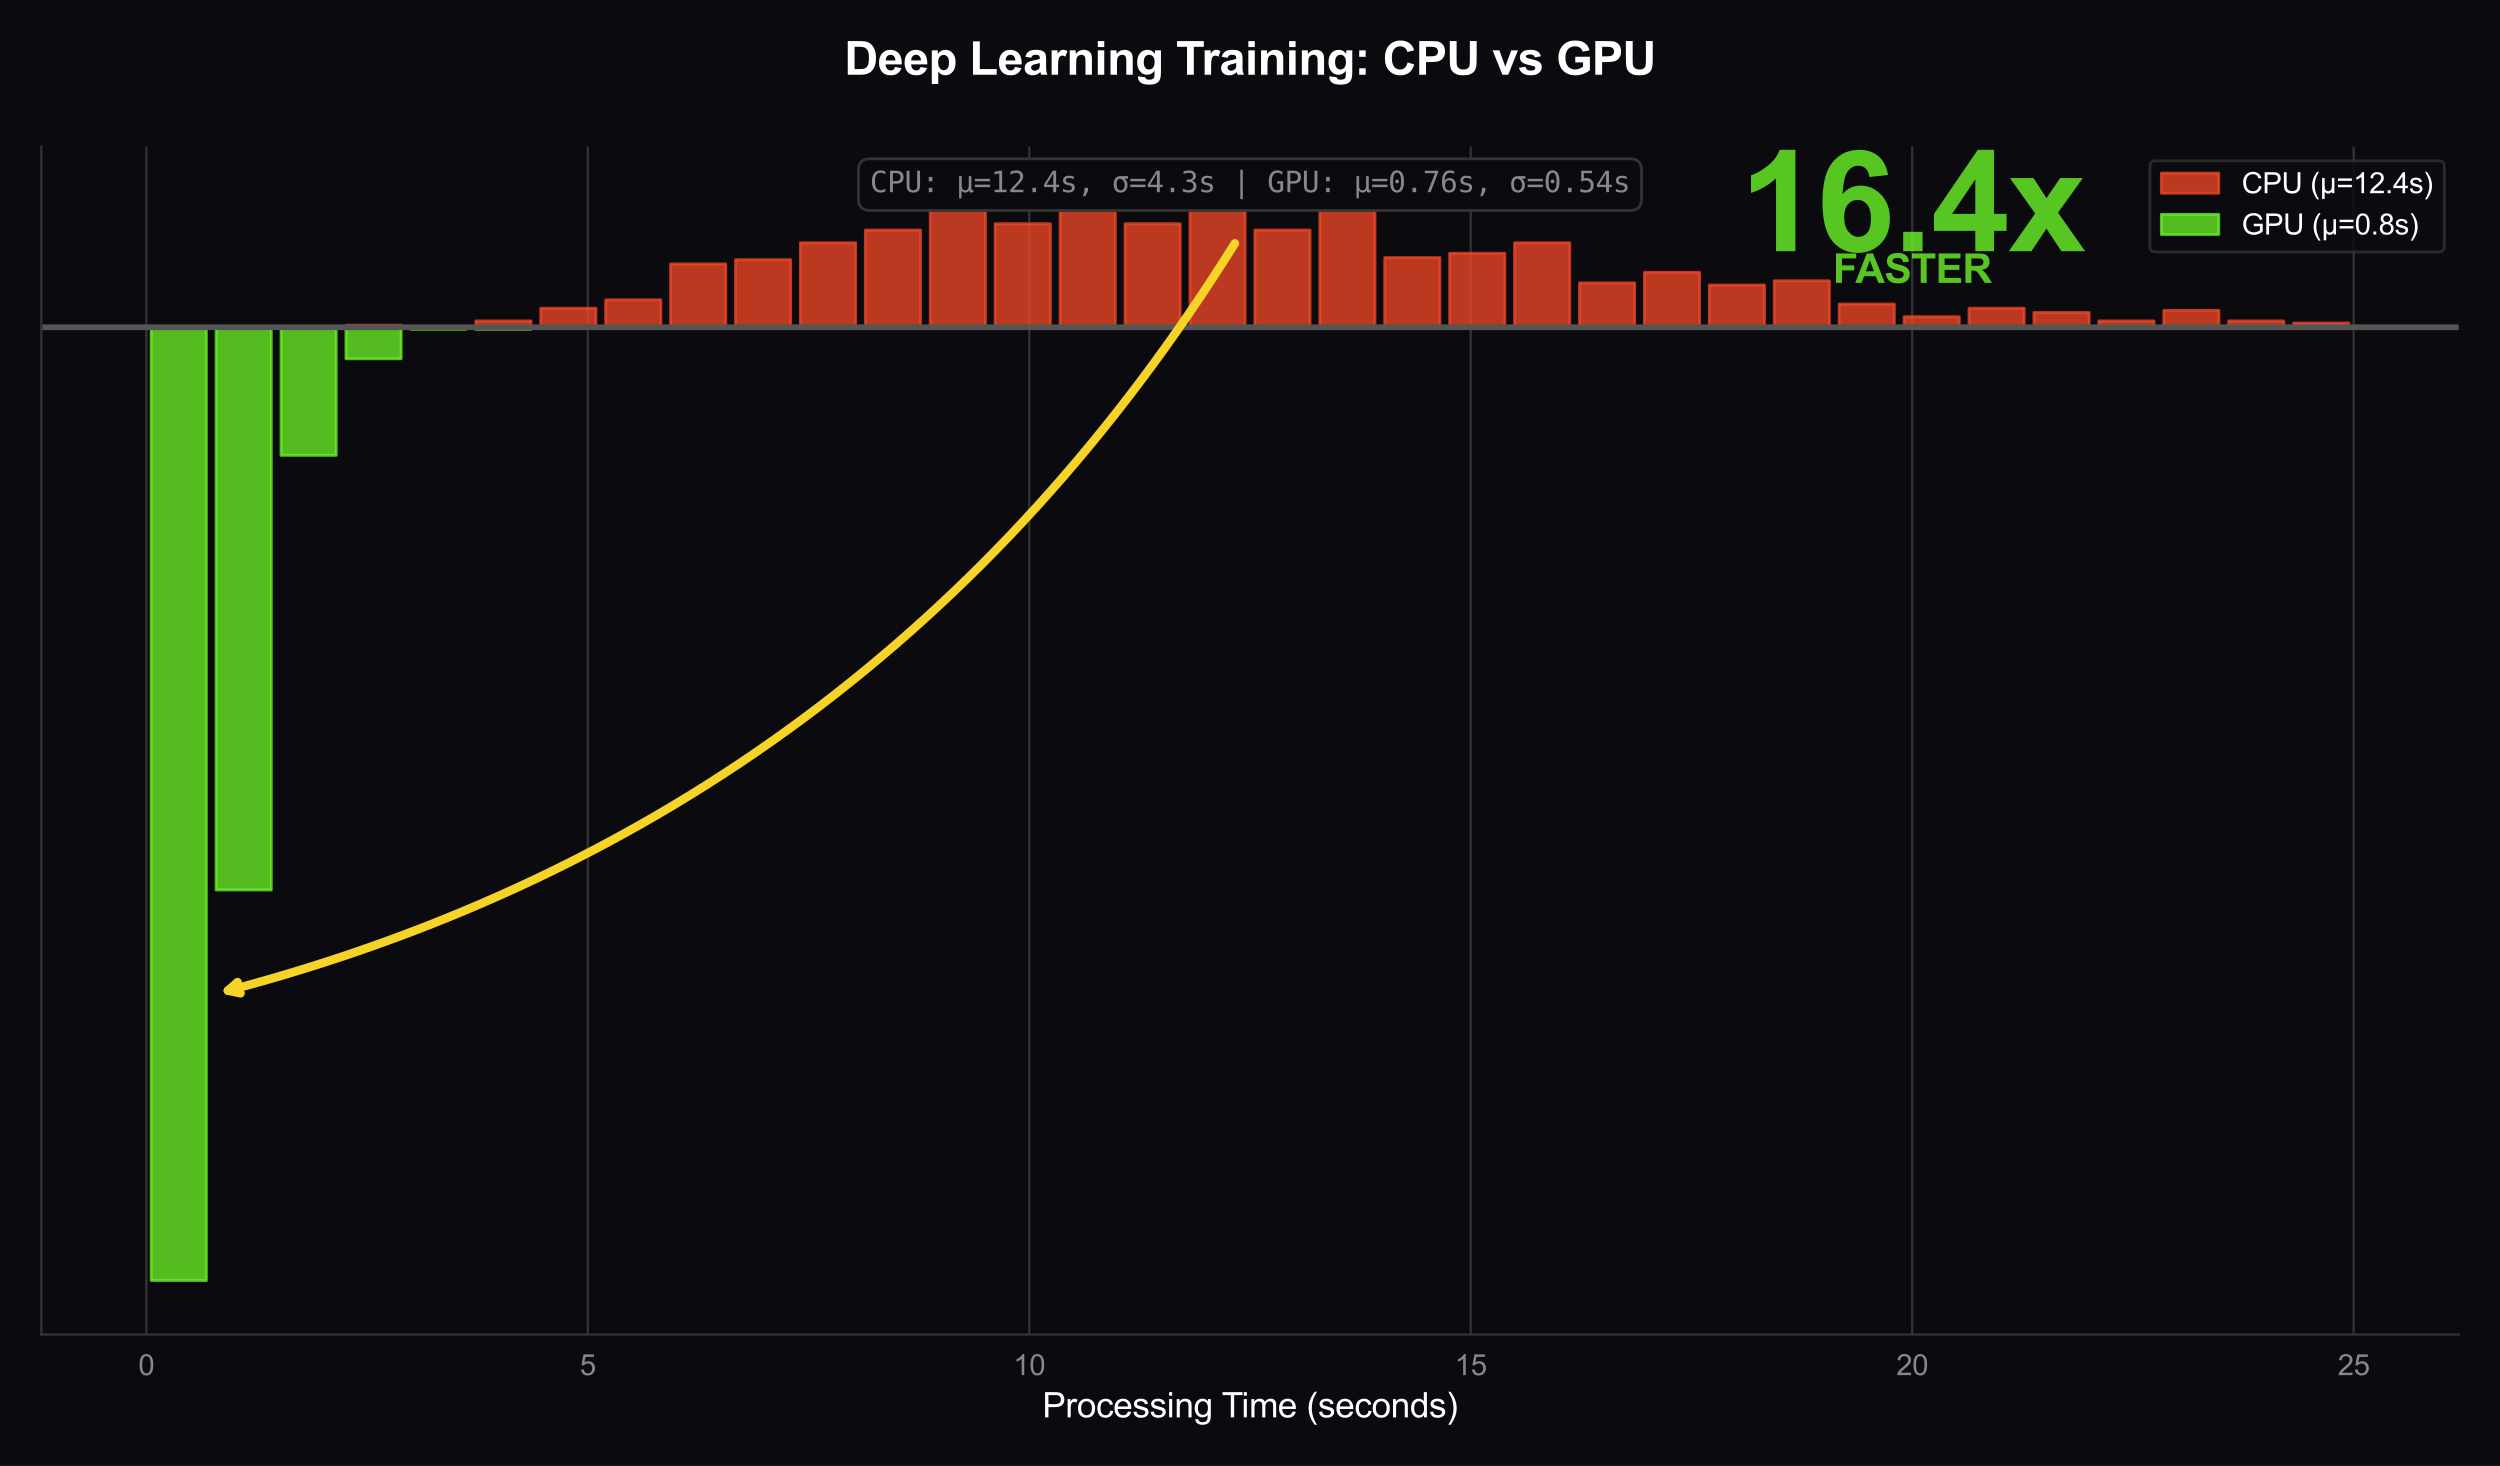 <?xml version="1.0" encoding="utf-8" standalone="no"?>
<!DOCTYPE svg PUBLIC "-//W3C//DTD SVG 1.1//EN"
  "http://www.w3.org/Graphics/SVG/1.1/DTD/svg11.dtd">
<svg xmlns:xlink="http://www.w3.org/1999/xlink" viewBox="0 0 871.2 510.854" xmlns="http://www.w3.org/2000/svg" version="1.1">
 <defs>
  <style type="text/css">*{stroke-linejoin: round; stroke-linecap: butt}</style>
 </defs>
 <g id="figure_1">
  <g id="patch_1">
   <path d="M 0 510.854 
L 871.2 510.854 
L 871.2 0 
L 0 0 
z
" style="fill: #0a0a0f"/>
  </g>
  <g id="axes_1">
   <g id="patch_2">
    <path d="M 14.4 465.048 
L 856.8 465.048 
L 856.8 51.047 
L 14.4 51.047 
z
" style="fill: #0a0a0f"/>
   </g>
   <g id="matplotlib.axis_1">
    <g id="xtick_1">
     <g id="line2d_1">
      <path d="M 50.994 465.048 
L 50.994 51.047 
" clip-path="url(#p7885503bbd)" style="fill: none; stroke: #333333; stroke-width: 0.8; stroke-linecap: round"/>
     </g>
     <g id="text_1">
      <!-- 0 -->
      <g style="fill: #888888" transform="translate(48.214 479.205) scale(0.1 -0.1)">
       <defs>
        <path id="ArialMT-30" d="M 266 2259 
Q 266 3072 433 3567 
Q 600 4063 929 4331 
Q 1259 4600 1759 4600 
Q 2128 4600 2406 4451 
Q 2684 4303 2865 4023 
Q 3047 3744 3150 3342 
Q 3253 2941 3253 2259 
Q 3253 1453 3087 958 
Q 2922 463 2592 192 
Q 2263 -78 1759 -78 
Q 1097 -78 719 397 
Q 266 969 266 2259 
z
M 844 2259 
Q 844 1131 1108 757 
Q 1372 384 1759 384 
Q 2147 384 2411 759 
Q 2675 1134 2675 2259 
Q 2675 3391 2411 3762 
Q 2147 4134 1753 4134 
Q 1366 4134 1134 3806 
Q 844 3388 844 2259 
z
" transform="scale(0.016)"/>
       </defs>
       <use xlink:href="#ArialMT-30"/>
      </g>
     </g>
    </g>
    <g id="xtick_2">
     <g id="line2d_2">
      <path d="M 204.836 465.048 
L 204.836 51.047 
" clip-path="url(#p7885503bbd)" style="fill: none; stroke: #333333; stroke-width: 0.8; stroke-linecap: round"/>
     </g>
     <g id="text_2">
      <!-- 5 -->
      <g style="fill: #888888" transform="translate(202.056 479.205) scale(0.1 -0.1)">
       <defs>
        <path id="ArialMT-35" d="M 266 1200 
L 856 1250 
Q 922 819 1161 601 
Q 1400 384 1738 384 
Q 2144 384 2425 690 
Q 2706 997 2706 1503 
Q 2706 1984 2436 2262 
Q 2166 2541 1728 2541 
Q 1456 2541 1237 2417 
Q 1019 2294 894 2097 
L 366 2166 
L 809 4519 
L 3088 4519 
L 3088 3981 
L 1259 3981 
L 1013 2750 
Q 1425 3038 1878 3038 
Q 2478 3038 2890 2622 
Q 3303 2206 3303 1553 
Q 3303 931 2941 478 
Q 2500 -78 1738 -78 
Q 1113 -78 717 272 
Q 322 622 266 1200 
z
" transform="scale(0.016)"/>
       </defs>
       <use xlink:href="#ArialMT-35"/>
      </g>
     </g>
    </g>
    <g id="xtick_3">
     <g id="line2d_3">
      <path d="M 358.679 465.048 
L 358.679 51.047 
" clip-path="url(#p7885503bbd)" style="fill: none; stroke: #333333; stroke-width: 0.8; stroke-linecap: round"/>
     </g>
     <g id="text_3">
      <!-- 10 -->
      <g style="fill: #888888" transform="translate(353.118 479.205) scale(0.1 -0.1)">
       <defs>
        <path id="ArialMT-31" d="M 2384 0 
L 1822 0 
L 1822 3584 
Q 1619 3391 1289 3197 
Q 959 3003 697 2906 
L 697 3450 
Q 1169 3672 1522 3987 
Q 1875 4303 2022 4600 
L 2384 4600 
L 2384 0 
z
" transform="scale(0.016)"/>
       </defs>
       <use xlink:href="#ArialMT-31"/>
       <use xlink:href="#ArialMT-30" transform="translate(55.615 0)"/>
      </g>
     </g>
    </g>
    <g id="xtick_4">
     <g id="line2d_4">
      <path d="M 512.521 465.048 
L 512.521 51.047 
" clip-path="url(#p7885503bbd)" style="fill: none; stroke: #333333; stroke-width: 0.8; stroke-linecap: round"/>
     </g>
     <g id="text_4">
      <!-- 15 -->
      <g style="fill: #888888" transform="translate(506.96 479.205) scale(0.1 -0.1)">
       <use xlink:href="#ArialMT-31"/>
       <use xlink:href="#ArialMT-35" transform="translate(55.615 0)"/>
      </g>
     </g>
    </g>
    <g id="xtick_5">
     <g id="line2d_5">
      <path d="M 666.364 465.048 
L 666.364 51.047 
" clip-path="url(#p7885503bbd)" style="fill: none; stroke: #333333; stroke-width: 0.8; stroke-linecap: round"/>
     </g>
     <g id="text_5">
      <!-- 20 -->
      <g style="fill: #888888" transform="translate(660.803 479.205) scale(0.1 -0.1)">
       <defs>
        <path id="ArialMT-32" d="M 3222 541 
L 3222 0 
L 194 0 
Q 188 203 259 391 
Q 375 700 629 1000 
Q 884 1300 1366 1694 
Q 2113 2306 2375 2664 
Q 2638 3022 2638 3341 
Q 2638 3675 2398 3904 
Q 2159 4134 1775 4134 
Q 1369 4134 1125 3890 
Q 881 3647 878 3216 
L 300 3275 
Q 359 3922 746 4261 
Q 1134 4600 1788 4600 
Q 2447 4600 2831 4234 
Q 3216 3869 3216 3328 
Q 3216 3053 3103 2787 
Q 2991 2522 2730 2228 
Q 2469 1934 1863 1422 
Q 1356 997 1212 845 
Q 1069 694 975 541 
L 3222 541 
z
" transform="scale(0.016)"/>
       </defs>
       <use xlink:href="#ArialMT-32"/>
       <use xlink:href="#ArialMT-30" transform="translate(55.615 0)"/>
      </g>
     </g>
    </g>
    <g id="xtick_6">
     <g id="line2d_6">
      <path d="M 820.206 465.048 
L 820.206 51.047 
" clip-path="url(#p7885503bbd)" style="fill: none; stroke: #333333; stroke-width: 0.8; stroke-linecap: round"/>
     </g>
     <g id="text_6">
      <!-- 25 -->
      <g style="fill: #888888" transform="translate(814.645 479.205) scale(0.1 -0.1)">
       <use xlink:href="#ArialMT-32"/>
       <use xlink:href="#ArialMT-35" transform="translate(55.615 0)"/>
      </g>
     </g>
    </g>
    <g id="text_7">
     <!-- Processing Time (seconds) -->
     <g style="fill: #ffffff" transform="translate(363.243 493.928) scale(0.12 -0.12)">
      <defs>
       <path id="ArialMT-50" d="M 494 0 
L 494 4581 
L 2222 4581 
Q 2678 4581 2919 4538 
Q 3256 4481 3484 4323 
Q 3713 4166 3852 3881 
Q 3991 3597 3991 3256 
Q 3991 2672 3619 2267 
Q 3247 1863 2275 1863 
L 1100 1863 
L 1100 0 
L 494 0 
z
M 1100 2403 
L 2284 2403 
Q 2872 2403 3119 2622 
Q 3366 2841 3366 3238 
Q 3366 3525 3220 3729 
Q 3075 3934 2838 4000 
Q 2684 4041 2272 4041 
L 1100 4041 
L 1100 2403 
z
" transform="scale(0.016)"/>
       <path id="ArialMT-72" d="M 416 0 
L 416 3319 
L 922 3319 
L 922 2816 
Q 1116 3169 1280 3281 
Q 1444 3394 1641 3394 
Q 1925 3394 2219 3213 
L 2025 2691 
Q 1819 2813 1613 2813 
Q 1428 2813 1281 2702 
Q 1134 2591 1072 2394 
Q 978 2094 978 1738 
L 978 0 
L 416 0 
z
" transform="scale(0.016)"/>
       <path id="ArialMT-6f" d="M 213 1659 
Q 213 2581 725 3025 
Q 1153 3394 1769 3394 
Q 2453 3394 2887 2945 
Q 3322 2497 3322 1706 
Q 3322 1066 3130 698 
Q 2938 331 2570 128 
Q 2203 -75 1769 -75 
Q 1072 -75 642 372 
Q 213 819 213 1659 
z
M 791 1659 
Q 791 1022 1069 705 
Q 1347 388 1769 388 
Q 2188 388 2466 706 
Q 2744 1025 2744 1678 
Q 2744 2294 2464 2611 
Q 2184 2928 1769 2928 
Q 1347 2928 1069 2612 
Q 791 2297 791 1659 
z
" transform="scale(0.016)"/>
       <path id="ArialMT-63" d="M 2588 1216 
L 3141 1144 
Q 3050 572 2676 248 
Q 2303 -75 1759 -75 
Q 1078 -75 664 370 
Q 250 816 250 1647 
Q 250 2184 428 2587 
Q 606 2991 970 3192 
Q 1334 3394 1763 3394 
Q 2303 3394 2647 3120 
Q 2991 2847 3088 2344 
L 2541 2259 
Q 2463 2594 2264 2762 
Q 2066 2931 1784 2931 
Q 1359 2931 1093 2626 
Q 828 2322 828 1663 
Q 828 994 1084 691 
Q 1341 388 1753 388 
Q 2084 388 2306 591 
Q 2528 794 2588 1216 
z
" transform="scale(0.016)"/>
       <path id="ArialMT-65" d="M 2694 1069 
L 3275 997 
Q 3138 488 2766 206 
Q 2394 -75 1816 -75 
Q 1088 -75 661 373 
Q 234 822 234 1631 
Q 234 2469 665 2931 
Q 1097 3394 1784 3394 
Q 2450 3394 2872 2941 
Q 3294 2488 3294 1666 
Q 3294 1616 3291 1516 
L 816 1516 
Q 847 969 1125 678 
Q 1403 388 1819 388 
Q 2128 388 2347 550 
Q 2566 713 2694 1069 
z
M 847 1978 
L 2700 1978 
Q 2663 2397 2488 2606 
Q 2219 2931 1791 2931 
Q 1403 2931 1139 2672 
Q 875 2413 847 1978 
z
" transform="scale(0.016)"/>
       <path id="ArialMT-73" d="M 197 991 
L 753 1078 
Q 800 744 1014 566 
Q 1228 388 1613 388 
Q 2000 388 2187 545 
Q 2375 703 2375 916 
Q 2375 1106 2209 1216 
Q 2094 1291 1634 1406 
Q 1016 1563 777 1677 
Q 538 1791 414 1992 
Q 291 2194 291 2438 
Q 291 2659 392 2848 
Q 494 3038 669 3163 
Q 800 3259 1026 3326 
Q 1253 3394 1513 3394 
Q 1903 3394 2198 3281 
Q 2494 3169 2634 2976 
Q 2775 2784 2828 2463 
L 2278 2388 
Q 2241 2644 2061 2787 
Q 1881 2931 1553 2931 
Q 1166 2931 1000 2803 
Q 834 2675 834 2503 
Q 834 2394 903 2306 
Q 972 2216 1119 2156 
Q 1203 2125 1616 2013 
Q 2213 1853 2448 1751 
Q 2684 1650 2818 1456 
Q 2953 1263 2953 975 
Q 2953 694 2789 445 
Q 2625 197 2315 61 
Q 2006 -75 1616 -75 
Q 969 -75 630 194 
Q 291 463 197 991 
z
" transform="scale(0.016)"/>
       <path id="ArialMT-69" d="M 425 3934 
L 425 4581 
L 988 4581 
L 988 3934 
L 425 3934 
z
M 425 0 
L 425 3319 
L 988 3319 
L 988 0 
L 425 0 
z
" transform="scale(0.016)"/>
       <path id="ArialMT-6e" d="M 422 0 
L 422 3319 
L 928 3319 
L 928 2847 
Q 1294 3394 1984 3394 
Q 2284 3394 2536 3286 
Q 2788 3178 2913 3003 
Q 3038 2828 3088 2588 
Q 3119 2431 3119 2041 
L 3119 0 
L 2556 0 
L 2556 2019 
Q 2556 2363 2490 2533 
Q 2425 2703 2258 2804 
Q 2091 2906 1866 2906 
Q 1506 2906 1245 2678 
Q 984 2450 984 1813 
L 984 0 
L 422 0 
z
" transform="scale(0.016)"/>
       <path id="ArialMT-67" d="M 319 -275 
L 866 -356 
Q 900 -609 1056 -725 
Q 1266 -881 1628 -881 
Q 2019 -881 2231 -725 
Q 2444 -569 2519 -288 
Q 2563 -116 2559 434 
Q 2191 0 1641 0 
Q 956 0 581 494 
Q 206 988 206 1678 
Q 206 2153 378 2554 
Q 550 2956 876 3175 
Q 1203 3394 1644 3394 
Q 2231 3394 2613 2919 
L 2613 3319 
L 3131 3319 
L 3131 450 
Q 3131 -325 2973 -648 
Q 2816 -972 2473 -1159 
Q 2131 -1347 1631 -1347 
Q 1038 -1347 672 -1080 
Q 306 -813 319 -275 
z
M 784 1719 
Q 784 1066 1043 766 
Q 1303 466 1694 466 
Q 2081 466 2343 764 
Q 2606 1063 2606 1700 
Q 2606 2309 2336 2618 
Q 2066 2928 1684 2928 
Q 1309 2928 1046 2623 
Q 784 2319 784 1719 
z
" transform="scale(0.016)"/>
       <path id="ArialMT-20" transform="scale(0.016)"/>
       <path id="ArialMT-54" d="M 1659 0 
L 1659 4041 
L 150 4041 
L 150 4581 
L 3781 4581 
L 3781 4041 
L 2266 4041 
L 2266 0 
L 1659 0 
z
" transform="scale(0.016)"/>
       <path id="ArialMT-6d" d="M 422 0 
L 422 3319 
L 925 3319 
L 925 2853 
Q 1081 3097 1340 3245 
Q 1600 3394 1931 3394 
Q 2300 3394 2536 3241 
Q 2772 3088 2869 2813 
Q 3263 3394 3894 3394 
Q 4388 3394 4653 3120 
Q 4919 2847 4919 2278 
L 4919 0 
L 4359 0 
L 4359 2091 
Q 4359 2428 4304 2576 
Q 4250 2725 4106 2815 
Q 3963 2906 3769 2906 
Q 3419 2906 3187 2673 
Q 2956 2441 2956 1928 
L 2956 0 
L 2394 0 
L 2394 2156 
Q 2394 2531 2256 2718 
Q 2119 2906 1806 2906 
Q 1569 2906 1367 2781 
Q 1166 2656 1075 2415 
Q 984 2175 984 1722 
L 984 0 
L 422 0 
z
" transform="scale(0.016)"/>
       <path id="ArialMT-28" d="M 1497 -1347 
Q 1031 -759 709 28 
Q 388 816 388 1659 
Q 388 2403 628 3084 
Q 909 3875 1497 4659 
L 1900 4659 
Q 1522 4009 1400 3731 
Q 1209 3300 1100 2831 
Q 966 2247 966 1656 
Q 966 153 1900 -1347 
L 1497 -1347 
z
" transform="scale(0.016)"/>
       <path id="ArialMT-64" d="M 2575 0 
L 2575 419 
Q 2259 -75 1647 -75 
Q 1250 -75 917 144 
Q 584 363 401 755 
Q 219 1147 219 1656 
Q 219 2153 384 2558 
Q 550 2963 881 3178 
Q 1213 3394 1622 3394 
Q 1922 3394 2156 3267 
Q 2391 3141 2538 2938 
L 2538 4581 
L 3097 4581 
L 3097 0 
L 2575 0 
z
M 797 1656 
Q 797 1019 1065 703 
Q 1334 388 1700 388 
Q 2069 388 2326 689 
Q 2584 991 2584 1609 
Q 2584 2291 2321 2609 
Q 2059 2928 1675 2928 
Q 1300 2928 1048 2622 
Q 797 2316 797 1656 
z
" transform="scale(0.016)"/>
       <path id="ArialMT-29" d="M 791 -1347 
L 388 -1347 
Q 1322 153 1322 1656 
Q 1322 2244 1188 2822 
Q 1081 3291 891 3722 
Q 769 4003 388 4659 
L 791 4659 
Q 1378 3875 1659 3084 
Q 1900 2403 1900 1659 
Q 1900 816 1576 28 
Q 1253 -759 791 -1347 
z
" transform="scale(0.016)"/>
      </defs>
      <use xlink:href="#ArialMT-50"/>
      <use xlink:href="#ArialMT-72" transform="translate(66.699 0)"/>
      <use xlink:href="#ArialMT-6f" transform="translate(100 0)"/>
      <use xlink:href="#ArialMT-63" transform="translate(155.615 0)"/>
      <use xlink:href="#ArialMT-65" transform="translate(205.615 0)"/>
      <use xlink:href="#ArialMT-73" transform="translate(261.23 0)"/>
      <use xlink:href="#ArialMT-73" transform="translate(311.23 0)"/>
      <use xlink:href="#ArialMT-69" transform="translate(361.23 0)"/>
      <use xlink:href="#ArialMT-6e" transform="translate(383.447 0)"/>
      <use xlink:href="#ArialMT-67" transform="translate(439.062 0)"/>
      <use xlink:href="#ArialMT-20" transform="translate(494.678 0)"/>
      <use xlink:href="#ArialMT-54" transform="translate(520.711 0)"/>
      <use xlink:href="#ArialMT-69" transform="translate(578.045 0)"/>
      <use xlink:href="#ArialMT-6d" transform="translate(600.262 0)"/>
      <use xlink:href="#ArialMT-65" transform="translate(683.562 0)"/>
      <use xlink:href="#ArialMT-20" transform="translate(739.178 0)"/>
      <use xlink:href="#ArialMT-28" transform="translate(766.961 0)"/>
      <use xlink:href="#ArialMT-73" transform="translate(800.262 0)"/>
      <use xlink:href="#ArialMT-65" transform="translate(850.262 0)"/>
      <use xlink:href="#ArialMT-63" transform="translate(905.877 0)"/>
      <use xlink:href="#ArialMT-6f" transform="translate(955.877 0)"/>
      <use xlink:href="#ArialMT-6e" transform="translate(1011.492 0)"/>
      <use xlink:href="#ArialMT-64" transform="translate(1067.107 0)"/>
      <use xlink:href="#ArialMT-73" transform="translate(1122.723 0)"/>
      <use xlink:href="#ArialMT-29" transform="translate(1172.723 0)"/>
     </g>
    </g>
   </g>
   <g id="matplotlib.axis_2"/>
   <g id="patch_3">
    <path d="M 52.691 114.043 
L 71.921 114.043 
L 71.921 114.043 
L 52.691 114.043 
z
" clip-path="url(#p7885503bbd)" style="fill: #f54927; opacity: 0.75; stroke: #f54927; stroke-linejoin: miter"/>
   </g>
   <g id="patch_4">
    <path d="M 75.315 114.043 
L 94.545 114.043 
L 94.545 114.043 
L 75.315 114.043 
z
" clip-path="url(#p7885503bbd)" style="fill: #f54927; opacity: 0.75; stroke: #f54927; stroke-linejoin: miter"/>
   </g>
   <g id="patch_5">
    <path d="M 97.939 114.043 
L 117.169 114.043 
L 117.169 114.043 
L 97.939 114.043 
z
" clip-path="url(#p7885503bbd)" style="fill: #f54927; opacity: 0.75; stroke: #f54927; stroke-linejoin: miter"/>
   </g>
   <g id="patch_6">
    <path d="M 120.563 114.043 
L 139.793 114.043 
L 139.793 113.307 
L 120.563 113.307 
z
" clip-path="url(#p7885503bbd)" style="fill: #f54927; opacity: 0.75; stroke: #f54927; stroke-linejoin: miter"/>
   </g>
   <g id="patch_7">
    <path d="M 143.186 114.043 
L 162.417 114.043 
L 162.417 114.043 
L 143.186 114.043 
z
" clip-path="url(#p7885503bbd)" style="fill: #f54927; opacity: 0.75; stroke: #f54927; stroke-linejoin: miter"/>
   </g>
   <g id="patch_8">
    <path d="M 165.81 114.043 
L 185.041 114.043 
L 185.041 111.834 
L 165.81 111.834 
z
" clip-path="url(#p7885503bbd)" style="fill: #f54927; opacity: 0.75; stroke: #f54927; stroke-linejoin: miter"/>
   </g>
   <g id="patch_9">
    <path d="M 188.434 114.043 
L 207.664 114.043 
L 207.664 107.416 
L 188.434 107.416 
z
" clip-path="url(#p7885503bbd)" style="fill: #f54927; opacity: 0.75; stroke: #f54927; stroke-linejoin: miter"/>
   </g>
   <g id="patch_10">
    <path d="M 211.058 114.043 
L 230.288 114.043 
L 230.288 104.471 
L 211.058 104.471 
z
" clip-path="url(#p7885503bbd)" style="fill: #f54927; opacity: 0.75; stroke: #f54927; stroke-linejoin: miter"/>
   </g>
   <g id="patch_11">
    <path d="M 233.682 114.043 
L 252.912 114.043 
L 252.912 91.954 
L 233.682 91.954 
z
" clip-path="url(#p7885503bbd)" style="fill: #f54927; opacity: 0.75; stroke: #f54927; stroke-linejoin: miter"/>
   </g>
   <g id="patch_12">
    <path d="M 256.306 114.043 
L 275.536 114.043 
L 275.536 90.482 
L 256.306 90.482 
z
" clip-path="url(#p7885503bbd)" style="fill: #f54927; opacity: 0.75; stroke: #f54927; stroke-linejoin: miter"/>
   </g>
   <g id="patch_13">
    <path d="M 278.93 114.043 
L 298.16 114.043 
L 298.16 84.591 
L 278.93 84.591 
z
" clip-path="url(#p7885503bbd)" style="fill: #f54927; opacity: 0.75; stroke: #f54927; stroke-linejoin: miter"/>
   </g>
   <g id="patch_14">
    <path d="M 301.554 114.043 
L 320.784 114.043 
L 320.784 80.174 
L 301.554 80.174 
z
" clip-path="url(#p7885503bbd)" style="fill: #f54927; opacity: 0.75; stroke: #f54927; stroke-linejoin: miter"/>
   </g>
   <g id="patch_15">
    <path d="M 324.177 114.043 
L 343.408 114.043 
L 343.408 72.075 
L 324.177 72.075 
z
" clip-path="url(#p7885503bbd)" style="fill: #f54927; opacity: 0.75; stroke: #f54927; stroke-linejoin: miter"/>
   </g>
   <g id="patch_16">
    <path d="M 346.801 114.043 
L 366.032 114.043 
L 366.032 77.965 
L 346.801 77.965 
z
" clip-path="url(#p7885503bbd)" style="fill: #f54927; opacity: 0.75; stroke: #f54927; stroke-linejoin: miter"/>
   </g>
   <g id="patch_17">
    <path d="M 369.425 114.043 
L 388.655 114.043 
L 388.655 72.075 
L 369.425 72.075 
z
" clip-path="url(#p7885503bbd)" style="fill: #f54927; opacity: 0.75; stroke: #f54927; stroke-linejoin: miter"/>
   </g>
   <g id="patch_18">
    <path d="M 392.049 114.043 
L 411.279 114.043 
L 411.279 77.965 
L 392.049 77.965 
z
" clip-path="url(#p7885503bbd)" style="fill: #f54927; opacity: 0.75; stroke: #f54927; stroke-linejoin: miter"/>
   </g>
   <g id="patch_19">
    <path d="M 414.673 114.043 
L 433.903 114.043 
L 433.903 69.866 
L 414.673 69.866 
z
" clip-path="url(#p7885503bbd)" style="fill: #f54927; opacity: 0.75; stroke: #f54927; stroke-linejoin: miter"/>
   </g>
   <g id="patch_20">
    <path d="M 437.297 114.043 
L 456.527 114.043 
L 456.527 80.174 
L 437.297 80.174 
z
" clip-path="url(#p7885503bbd)" style="fill: #f54927; opacity: 0.75; stroke: #f54927; stroke-linejoin: miter"/>
   </g>
   <g id="patch_21">
    <path d="M 459.921 114.043 
L 479.151 114.043 
L 479.151 71.338 
L 459.921 71.338 
z
" clip-path="url(#p7885503bbd)" style="fill: #f54927; opacity: 0.75; stroke: #f54927; stroke-linejoin: miter"/>
   </g>
   <g id="patch_22">
    <path d="M 482.545 114.043 
L 501.775 114.043 
L 501.775 89.746 
L 482.545 89.746 
z
" clip-path="url(#p7885503bbd)" style="fill: #f54927; opacity: 0.75; stroke: #f54927; stroke-linejoin: miter"/>
   </g>
   <g id="patch_23">
    <path d="M 505.168 114.043 
L 524.399 114.043 
L 524.399 88.273 
L 505.168 88.273 
z
" clip-path="url(#p7885503bbd)" style="fill: #f54927; opacity: 0.75; stroke: #f54927; stroke-linejoin: miter"/>
   </g>
   <g id="patch_24">
    <path d="M 527.792 114.043 
L 547.023 114.043 
L 547.023 84.591 
L 527.792 84.591 
z
" clip-path="url(#p7885503bbd)" style="fill: #f54927; opacity: 0.75; stroke: #f54927; stroke-linejoin: miter"/>
   </g>
   <g id="patch_25">
    <path d="M 550.416 114.043 
L 569.646 114.043 
L 569.646 98.581 
L 550.416 98.581 
z
" clip-path="url(#p7885503bbd)" style="fill: #f54927; opacity: 0.75; stroke: #f54927; stroke-linejoin: miter"/>
   </g>
   <g id="patch_26">
    <path d="M 573.04 114.043 
L 592.27 114.043 
L 592.27 94.9 
L 573.04 94.9 
z
" clip-path="url(#p7885503bbd)" style="fill: #f54927; opacity: 0.75; stroke: #f54927; stroke-linejoin: miter"/>
   </g>
   <g id="patch_27">
    <path d="M 595.664 114.043 
L 614.894 114.043 
L 614.894 99.317 
L 595.664 99.317 
z
" clip-path="url(#p7885503bbd)" style="fill: #f54927; opacity: 0.75; stroke: #f54927; stroke-linejoin: miter"/>
   </g>
   <g id="patch_28">
    <path d="M 618.288 114.043 
L 637.518 114.043 
L 637.518 97.845 
L 618.288 97.845 
z
" clip-path="url(#p7885503bbd)" style="fill: #f54927; opacity: 0.75; stroke: #f54927; stroke-linejoin: miter"/>
   </g>
   <g id="patch_29">
    <path d="M 640.912 114.043 
L 660.142 114.043 
L 660.142 105.944 
L 640.912 105.944 
z
" clip-path="url(#p7885503bbd)" style="fill: #f54927; opacity: 0.75; stroke: #f54927; stroke-linejoin: miter"/>
   </g>
   <g id="patch_30">
    <path d="M 663.536 114.043 
L 682.766 114.043 
L 682.766 110.362 
L 663.536 110.362 
z
" clip-path="url(#p7885503bbd)" style="fill: #f54927; opacity: 0.75; stroke: #f54927; stroke-linejoin: miter"/>
   </g>
   <g id="patch_31">
    <path d="M 686.159 114.043 
L 705.39 114.043 
L 705.39 107.416 
L 686.159 107.416 
z
" clip-path="url(#p7885503bbd)" style="fill: #f54927; opacity: 0.75; stroke: #f54927; stroke-linejoin: miter"/>
   </g>
   <g id="patch_32">
    <path d="M 708.783 114.043 
L 728.014 114.043 
L 728.014 108.889 
L 708.783 108.889 
z
" clip-path="url(#p7885503bbd)" style="fill: #f54927; opacity: 0.75; stroke: #f54927; stroke-linejoin: miter"/>
   </g>
   <g id="patch_33">
    <path d="M 731.407 114.043 
L 750.637 114.043 
L 750.637 111.834 
L 731.407 111.834 
z
" clip-path="url(#p7885503bbd)" style="fill: #f54927; opacity: 0.75; stroke: #f54927; stroke-linejoin: miter"/>
   </g>
   <g id="patch_34">
    <path d="M 754.031 114.043 
L 773.261 114.043 
L 773.261 108.153 
L 754.031 108.153 
z
" clip-path="url(#p7885503bbd)" style="fill: #f54927; opacity: 0.75; stroke: #f54927; stroke-linejoin: miter"/>
   </g>
   <g id="patch_35">
    <path d="M 776.655 114.043 
L 795.885 114.043 
L 795.885 111.834 
L 776.655 111.834 
z
" clip-path="url(#p7885503bbd)" style="fill: #f54927; opacity: 0.75; stroke: #f54927; stroke-linejoin: miter"/>
   </g>
   <g id="patch_36">
    <path d="M 799.279 114.043 
L 818.509 114.043 
L 818.509 112.57 
L 799.279 112.57 
z
" clip-path="url(#p7885503bbd)" style="fill: #f54927; opacity: 0.75; stroke: #f54927; stroke-linejoin: miter"/>
   </g>
   <g id="patch_37">
    <path d="M 52.691 114.043 
L 71.921 114.043 
L 71.921 446.229 
L 52.691 446.229 
z
" clip-path="url(#p7885503bbd)" style="fill: #6cf527; opacity: 0.75; stroke: #6cf527; stroke-linejoin: miter"/>
   </g>
   <g id="patch_38">
    <path d="M 75.315 114.043 
L 94.545 114.043 
L 94.545 310.135 
L 75.315 310.135 
z
" clip-path="url(#p7885503bbd)" style="fill: #6cf527; opacity: 0.75; stroke: #6cf527; stroke-linejoin: miter"/>
   </g>
   <g id="patch_39">
    <path d="M 97.939 114.043 
L 117.169 114.043 
L 117.169 158.676 
L 97.939 158.676 
z
" clip-path="url(#p7885503bbd)" style="fill: #6cf527; opacity: 0.75; stroke: #6cf527; stroke-linejoin: miter"/>
   </g>
   <g id="patch_40">
    <path d="M 120.563 114.043 
L 139.793 114.043 
L 139.793 125.018 
L 120.563 125.018 
z
" clip-path="url(#p7885503bbd)" style="fill: #6cf527; opacity: 0.75; stroke: #6cf527; stroke-linejoin: miter"/>
   </g>
   <g id="patch_41">
    <path d="M 143.186 114.043 
L 162.417 114.043 
L 162.417 114.775 
L 143.186 114.775 
z
" clip-path="url(#p7885503bbd)" style="fill: #6cf527; opacity: 0.75; stroke: #6cf527; stroke-linejoin: miter"/>
   </g>
   <g id="patch_42">
    <path d="M 165.81 114.043 
L 185.041 114.043 
L 185.041 114.775 
L 165.81 114.775 
z
" clip-path="url(#p7885503bbd)" style="fill: #6cf527; opacity: 0.75; stroke: #6cf527; stroke-linejoin: miter"/>
   </g>
   <g id="patch_43">
    <path d="M 188.434 114.043 
L 207.664 114.043 
L 207.664 114.043 
L 188.434 114.043 
z
" clip-path="url(#p7885503bbd)" style="fill: #6cf527; opacity: 0.75; stroke: #6cf527; stroke-linejoin: miter"/>
   </g>
   <g id="patch_44">
    <path d="M 211.058 114.043 
L 230.288 114.043 
L 230.288 114.043 
L 211.058 114.043 
z
" clip-path="url(#p7885503bbd)" style="fill: #6cf527; opacity: 0.75; stroke: #6cf527; stroke-linejoin: miter"/>
   </g>
   <g id="patch_45">
    <path d="M 233.682 114.043 
L 252.912 114.043 
L 252.912 114.043 
L 233.682 114.043 
z
" clip-path="url(#p7885503bbd)" style="fill: #6cf527; opacity: 0.75; stroke: #6cf527; stroke-linejoin: miter"/>
   </g>
   <g id="patch_46">
    <path d="M 256.306 114.043 
L 275.536 114.043 
L 275.536 114.043 
L 256.306 114.043 
z
" clip-path="url(#p7885503bbd)" style="fill: #6cf527; opacity: 0.75; stroke: #6cf527; stroke-linejoin: miter"/>
   </g>
   <g id="patch_47">
    <path d="M 278.93 114.043 
L 298.16 114.043 
L 298.16 114.043 
L 278.93 114.043 
z
" clip-path="url(#p7885503bbd)" style="fill: #6cf527; opacity: 0.75; stroke: #6cf527; stroke-linejoin: miter"/>
   </g>
   <g id="patch_48">
    <path d="M 301.554 114.043 
L 320.784 114.043 
L 320.784 114.043 
L 301.554 114.043 
z
" clip-path="url(#p7885503bbd)" style="fill: #6cf527; opacity: 0.75; stroke: #6cf527; stroke-linejoin: miter"/>
   </g>
   <g id="patch_49">
    <path d="M 324.177 114.043 
L 343.408 114.043 
L 343.408 114.043 
L 324.177 114.043 
z
" clip-path="url(#p7885503bbd)" style="fill: #6cf527; opacity: 0.75; stroke: #6cf527; stroke-linejoin: miter"/>
   </g>
   <g id="patch_50">
    <path d="M 346.801 114.043 
L 366.032 114.043 
L 366.032 114.043 
L 346.801 114.043 
z
" clip-path="url(#p7885503bbd)" style="fill: #6cf527; opacity: 0.75; stroke: #6cf527; stroke-linejoin: miter"/>
   </g>
   <g id="patch_51">
    <path d="M 369.425 114.043 
L 388.655 114.043 
L 388.655 114.043 
L 369.425 114.043 
z
" clip-path="url(#p7885503bbd)" style="fill: #6cf527; opacity: 0.75; stroke: #6cf527; stroke-linejoin: miter"/>
   </g>
   <g id="patch_52">
    <path d="M 392.049 114.043 
L 411.279 114.043 
L 411.279 114.043 
L 392.049 114.043 
z
" clip-path="url(#p7885503bbd)" style="fill: #6cf527; opacity: 0.75; stroke: #6cf527; stroke-linejoin: miter"/>
   </g>
   <g id="patch_53">
    <path d="M 414.673 114.043 
L 433.903 114.043 
L 433.903 114.043 
L 414.673 114.043 
z
" clip-path="url(#p7885503bbd)" style="fill: #6cf527; opacity: 0.75; stroke: #6cf527; stroke-linejoin: miter"/>
   </g>
   <g id="patch_54">
    <path d="M 437.297 114.043 
L 456.527 114.043 
L 456.527 114.043 
L 437.297 114.043 
z
" clip-path="url(#p7885503bbd)" style="fill: #6cf527; opacity: 0.75; stroke: #6cf527; stroke-linejoin: miter"/>
   </g>
   <g id="patch_55">
    <path d="M 459.921 114.043 
L 479.151 114.043 
L 479.151 114.043 
L 459.921 114.043 
z
" clip-path="url(#p7885503bbd)" style="fill: #6cf527; opacity: 0.75; stroke: #6cf527; stroke-linejoin: miter"/>
   </g>
   <g id="patch_56">
    <path d="M 482.545 114.043 
L 501.775 114.043 
L 501.775 114.043 
L 482.545 114.043 
z
" clip-path="url(#p7885503bbd)" style="fill: #6cf527; opacity: 0.75; stroke: #6cf527; stroke-linejoin: miter"/>
   </g>
   <g id="patch_57">
    <path d="M 505.168 114.043 
L 524.399 114.043 
L 524.399 114.043 
L 505.168 114.043 
z
" clip-path="url(#p7885503bbd)" style="fill: #6cf527; opacity: 0.75; stroke: #6cf527; stroke-linejoin: miter"/>
   </g>
   <g id="patch_58">
    <path d="M 527.792 114.043 
L 547.023 114.043 
L 547.023 114.043 
L 527.792 114.043 
z
" clip-path="url(#p7885503bbd)" style="fill: #6cf527; opacity: 0.75; stroke: #6cf527; stroke-linejoin: miter"/>
   </g>
   <g id="patch_59">
    <path d="M 550.416 114.043 
L 569.646 114.043 
L 569.646 114.043 
L 550.416 114.043 
z
" clip-path="url(#p7885503bbd)" style="fill: #6cf527; opacity: 0.75; stroke: #6cf527; stroke-linejoin: miter"/>
   </g>
   <g id="patch_60">
    <path d="M 573.04 114.043 
L 592.27 114.043 
L 592.27 114.043 
L 573.04 114.043 
z
" clip-path="url(#p7885503bbd)" style="fill: #6cf527; opacity: 0.75; stroke: #6cf527; stroke-linejoin: miter"/>
   </g>
   <g id="patch_61">
    <path d="M 595.664 114.043 
L 614.894 114.043 
L 614.894 114.043 
L 595.664 114.043 
z
" clip-path="url(#p7885503bbd)" style="fill: #6cf527; opacity: 0.75; stroke: #6cf527; stroke-linejoin: miter"/>
   </g>
   <g id="patch_62">
    <path d="M 618.288 114.043 
L 637.518 114.043 
L 637.518 114.043 
L 618.288 114.043 
z
" clip-path="url(#p7885503bbd)" style="fill: #6cf527; opacity: 0.75; stroke: #6cf527; stroke-linejoin: miter"/>
   </g>
   <g id="patch_63">
    <path d="M 640.912 114.043 
L 660.142 114.043 
L 660.142 114.043 
L 640.912 114.043 
z
" clip-path="url(#p7885503bbd)" style="fill: #6cf527; opacity: 0.75; stroke: #6cf527; stroke-linejoin: miter"/>
   </g>
   <g id="patch_64">
    <path d="M 663.536 114.043 
L 682.766 114.043 
L 682.766 114.043 
L 663.536 114.043 
z
" clip-path="url(#p7885503bbd)" style="fill: #6cf527; opacity: 0.75; stroke: #6cf527; stroke-linejoin: miter"/>
   </g>
   <g id="patch_65">
    <path d="M 686.159 114.043 
L 705.39 114.043 
L 705.39 114.043 
L 686.159 114.043 
z
" clip-path="url(#p7885503bbd)" style="fill: #6cf527; opacity: 0.75; stroke: #6cf527; stroke-linejoin: miter"/>
   </g>
   <g id="patch_66">
    <path d="M 708.783 114.043 
L 728.014 114.043 
L 728.014 114.043 
L 708.783 114.043 
z
" clip-path="url(#p7885503bbd)" style="fill: #6cf527; opacity: 0.75; stroke: #6cf527; stroke-linejoin: miter"/>
   </g>
   <g id="patch_67">
    <path d="M 731.407 114.043 
L 750.637 114.043 
L 750.637 114.043 
L 731.407 114.043 
z
" clip-path="url(#p7885503bbd)" style="fill: #6cf527; opacity: 0.75; stroke: #6cf527; stroke-linejoin: miter"/>
   </g>
   <g id="patch_68">
    <path d="M 754.031 114.043 
L 773.261 114.043 
L 773.261 114.043 
L 754.031 114.043 
z
" clip-path="url(#p7885503bbd)" style="fill: #6cf527; opacity: 0.75; stroke: #6cf527; stroke-linejoin: miter"/>
   </g>
   <g id="patch_69">
    <path d="M 776.655 114.043 
L 795.885 114.043 
L 795.885 114.043 
L 776.655 114.043 
z
" clip-path="url(#p7885503bbd)" style="fill: #6cf527; opacity: 0.75; stroke: #6cf527; stroke-linejoin: miter"/>
   </g>
   <g id="patch_70">
    <path d="M 799.279 114.043 
L 818.509 114.043 
L 818.509 114.043 
L 799.279 114.043 
z
" clip-path="url(#p7885503bbd)" style="fill: #6cf527; opacity: 0.75; stroke: #6cf527; stroke-linejoin: miter"/>
   </g>
   <g id="line2d_7">
    <path d="M 14.4 114.043 
L 856.8 114.043 
" clip-path="url(#p7885503bbd)" style="fill: none; stroke: #555555; stroke-width: 2; stroke-linecap: round"/>
   </g>
   <g id="patch_71">
    <path d="M 14.4 465.048 
L 14.4 51.047 
" style="fill: none; stroke: #333333; stroke-width: 0.8; stroke-linejoin: miter; stroke-linecap: square"/>
   </g>
   <g id="patch_72">
    <path d="M 14.4 465.048 
L 856.8 465.048 
" style="fill: none; stroke: #333333; stroke-width: 0.8; stroke-linejoin: miter; stroke-linecap: square"/>
   </g>
   <g id="text_8">
    <!-- 16.4x -->
    <g style="fill: #6cf527; opacity: 0.8" transform="translate(606.311 87.537) scale(0.48 -0.48)">
     <defs>
      <path id="Arial-BoldMT-31" d="M 2519 0 
L 1641 0 
L 1641 3309 
Q 1159 2859 506 2644 
L 506 3441 
Q 850 3553 1253 3867 
Q 1656 4181 1806 4600 
L 2519 4600 
L 2519 0 
z
" transform="scale(0.016)"/>
      <path id="Arial-BoldMT-36" d="M 3247 3459 
L 2397 3366 
Q 2366 3628 2234 3753 
Q 2103 3878 1894 3878 
Q 1616 3878 1423 3628 
Q 1231 3378 1181 2588 
Q 1509 2975 1997 2975 
Q 2547 2975 2939 2556 
Q 3331 2138 3331 1475 
Q 3331 772 2918 347 
Q 2506 -78 1859 -78 
Q 1166 -78 719 461 
Q 272 1000 272 2228 
Q 272 3488 737 4044 
Q 1203 4600 1947 4600 
Q 2469 4600 2811 4308 
Q 3153 4016 3247 3459 
z
M 1256 1544 
Q 1256 1116 1453 883 
Q 1650 650 1903 650 
Q 2147 650 2309 840 
Q 2472 1031 2472 1466 
Q 2472 1913 2297 2120 
Q 2122 2328 1859 2328 
Q 1606 2328 1431 2129 
Q 1256 1931 1256 1544 
z
" transform="scale(0.016)"/>
      <path id="Arial-BoldMT-2e" d="M 459 0 
L 459 878 
L 1338 878 
L 1338 0 
L 459 0 
z
" transform="scale(0.016)"/>
      <path id="Arial-BoldMT-34" d="M 1994 0 
L 1994 922 
L 119 922 
L 119 1691 
L 2106 4600 
L 2844 4600 
L 2844 1694 
L 3413 1694 
L 3413 922 
L 2844 922 
L 2844 0 
L 1994 0 
z
M 1994 1694 
L 1994 3259 
L 941 1694 
L 1994 1694 
z
" transform="scale(0.016)"/>
      <path id="Arial-BoldMT-78" d="M 38 0 
L 1234 1709 
L 88 3319 
L 1159 3319 
L 1747 2406 
L 2366 3319 
L 3397 3319 
L 2272 1747 
L 3500 0 
L 2422 0 
L 1747 1028 
L 1066 0 
L 38 0 
z
" transform="scale(0.016)"/>
     </defs>
     <use xlink:href="#Arial-BoldMT-31"/>
     <use xlink:href="#Arial-BoldMT-36" transform="translate(55.615 0)"/>
     <use xlink:href="#Arial-BoldMT-2e" transform="translate(111.23 0)"/>
     <use xlink:href="#Arial-BoldMT-34" transform="translate(139.014 0)"/>
     <use xlink:href="#Arial-BoldMT-78" transform="translate(194.629 0)"/>
    </g>
   </g>
   <g id="text_9">
    <!-- FASTER -->
    <g style="fill: #6cf527; opacity: 0.8" transform="translate(638.749 98.581) scale(0.14 -0.14)">
     <defs>
      <path id="Arial-BoldMT-46" d="M 472 0 
L 472 4581 
L 3613 4581 
L 3613 3806 
L 1397 3806 
L 1397 2722 
L 3309 2722 
L 3309 1947 
L 1397 1947 
L 1397 0 
L 472 0 
z
" transform="scale(0.016)"/>
      <path id="Arial-BoldMT-41" d="M 4597 0 
L 3591 0 
L 3191 1041 
L 1359 1041 
L 981 0 
L 0 0 
L 1784 4581 
L 2763 4581 
L 4597 0 
z
M 2894 1813 
L 2263 3513 
L 1644 1813 
L 2894 1813 
z
" transform="scale(0.016)"/>
      <path id="Arial-BoldMT-53" d="M 231 1491 
L 1131 1578 
Q 1213 1125 1461 912 
Q 1709 700 2131 700 
Q 2578 700 2804 889 
Q 3031 1078 3031 1331 
Q 3031 1494 2936 1608 
Q 2841 1722 2603 1806 
Q 2441 1863 1863 2006 
Q 1119 2191 819 2459 
Q 397 2838 397 3381 
Q 397 3731 595 4036 
Q 794 4341 1167 4500 
Q 1541 4659 2069 4659 
Q 2931 4659 3367 4281 
Q 3803 3903 3825 3272 
L 2900 3231 
Q 2841 3584 2645 3739 
Q 2450 3894 2059 3894 
Q 1656 3894 1428 3728 
Q 1281 3622 1281 3444 
Q 1281 3281 1419 3166 
Q 1594 3019 2269 2859 
Q 2944 2700 3267 2529 
Q 3591 2359 3773 2064 
Q 3956 1769 3956 1334 
Q 3956 941 3737 597 
Q 3519 253 3119 86 
Q 2719 -81 2122 -81 
Q 1253 -81 787 320 
Q 322 722 231 1491 
z
" transform="scale(0.016)"/>
      <path id="Arial-BoldMT-54" d="M 1497 0 
L 1497 3806 
L 138 3806 
L 138 4581 
L 3778 4581 
L 3778 3806 
L 2422 3806 
L 2422 0 
L 1497 0 
z
" transform="scale(0.016)"/>
      <path id="Arial-BoldMT-45" d="M 466 0 
L 466 4581 
L 3863 4581 
L 3863 3806 
L 1391 3806 
L 1391 2791 
L 3691 2791 
L 3691 2019 
L 1391 2019 
L 1391 772 
L 3950 772 
L 3950 0 
L 466 0 
z
" transform="scale(0.016)"/>
      <path id="Arial-BoldMT-52" d="M 469 0 
L 469 4581 
L 2416 4581 
Q 3150 4581 3483 4457 
Q 3816 4334 4016 4018 
Q 4216 3703 4216 3297 
Q 4216 2781 3912 2445 
Q 3609 2109 3006 2022 
Q 3306 1847 3501 1637 
Q 3697 1428 4028 894 
L 4588 0 
L 3481 0 
L 2813 997 
Q 2456 1531 2325 1670 
Q 2194 1809 2047 1861 
Q 1900 1913 1581 1913 
L 1394 1913 
L 1394 0 
L 469 0 
z
M 1394 2644 
L 2078 2644 
Q 2744 2644 2909 2700 
Q 3075 2756 3169 2893 
Q 3263 3031 3263 3238 
Q 3263 3469 3139 3611 
Q 3016 3753 2791 3791 
Q 2678 3806 2116 3806 
L 1394 3806 
L 1394 2644 
z
" transform="scale(0.016)"/>
     </defs>
     <use xlink:href="#Arial-BoldMT-46"/>
     <use xlink:href="#Arial-BoldMT-41" transform="translate(55.584 0)"/>
     <use xlink:href="#Arial-BoldMT-53" transform="translate(127.801 0)"/>
     <use xlink:href="#Arial-BoldMT-54" transform="translate(194.5 0)"/>
     <use xlink:href="#Arial-BoldMT-45" transform="translate(255.584 0)"/>
     <use xlink:href="#Arial-BoldMT-52" transform="translate(322.283 0)"/>
    </g>
   </g>
   <g id="patch_73">
    <path d="M 430.326 84.818 
Q 305.069 285.676 79.432 345.21 
" style="fill: none; stroke: #f5d327; stroke-width: 3; stroke-linecap: round"/>
    <path d="M 83.81 346.124 
L 79.432 345.21 
L 82.789 342.256 
" style="fill: none; stroke: #f5d327; stroke-width: 3; stroke-linecap: round"/>
   </g>
   <g id="text_10">
    <g id="patch_74">
     <path d="M 303.153 73.328 
L 568.047 73.328 
Q 572.047 73.328 572.047 69.328 
L 572.047 59.328 
Q 572.047 55.328 568.047 55.328 
L 303.153 55.328 
Q 299.153 55.328 299.153 59.328 
L 299.153 69.328 
Q 299.153 73.328 303.153 73.328 
z
" style="fill: #0a0a0f; stroke: #333333; stroke-linejoin: miter"/>
    </g>
    <!-- CPU: μ=12.4s, σ=4.3s | GPU: μ=0.76s, σ=0.54s -->
    <g style="fill: #888888" transform="translate(303.153 66.97) scale(0.1 -0.1)">
     <defs>
      <path id="DejaVuSansMono-43" d="M 3353 166 
Q 3113 38 2859 -26 
Q 2606 -91 2322 -91 
Q 1425 -91 929 543 
Q 434 1178 434 2328 
Q 434 3472 932 4111 
Q 1431 4750 2322 4750 
Q 2606 4750 2859 4686 
Q 3113 4622 3353 4494 
L 3353 3847 
Q 3122 4038 2856 4138 
Q 2591 4238 2322 4238 
Q 1706 4238 1400 3763 
Q 1094 3288 1094 2328 
Q 1094 1372 1400 897 
Q 1706 422 2322 422 
Q 2597 422 2861 522 
Q 3125 622 3353 813 
L 3353 166 
z
" transform="scale(0.016)"/>
      <path id="DejaVuSansMono-50" d="M 1247 4147 
L 1247 2394 
L 1978 2394 
Q 2416 2394 2661 2625 
Q 2906 2856 2906 3272 
Q 2906 3688 2662 3917 
Q 2419 4147 1978 4147 
L 1247 4147 
z
M 616 4666 
L 1978 4666 
Q 2759 4666 3162 4311 
Q 3566 3956 3566 3272 
Q 3566 2581 3164 2228 
Q 2763 1875 1978 1875 
L 1247 1875 
L 1247 0 
L 616 0 
L 616 4666 
z
" transform="scale(0.016)"/>
      <path id="DejaVuSansMono-55" d="M 459 1791 
L 459 4666 
L 1094 4666 
L 1094 1503 
Q 1094 1163 1112 1017 
Q 1131 872 1178 794 
Q 1278 609 1467 515 
Q 1656 422 1925 422 
Q 2197 422 2384 515 
Q 2572 609 2675 794 
Q 2722 872 2740 1015 
Q 2759 1159 2759 1497 
L 2759 4666 
L 3391 4666 
L 3391 1791 
Q 3391 1075 3302 773 
Q 3213 472 2994 275 
Q 2788 91 2522 0 
Q 2256 -91 1925 -91 
Q 1597 -91 1331 0 
Q 1066 91 856 275 
Q 641 469 550 776 
Q 459 1084 459 1791 
z
" transform="scale(0.016)"/>
      <path id="DejaVuSansMono-3a" d="M 1528 3322 
L 2316 3322 
L 2316 2375 
L 1528 2375 
L 1528 3322 
z
M 1528 953 
L 2316 953 
L 2316 0 
L 1528 0 
L 1528 953 
z
" transform="scale(0.016)"/>
      <path id="DejaVuSansMono-20" transform="scale(0.016)"/>
      <path id="DejaVuSansMono-3bc" d="M 609 -1338 
L 609 3500 
L 1184 3500 
L 1184 1325 
Q 1184 881 1371 645 
Q 1559 409 1906 409 
Q 2303 409 2504 675 
Q 2706 941 2706 1459 
L 2706 3500 
L 3284 3500 
L 3284 800 
Q 3284 616 3334 528 
Q 3384 441 3488 441 
Q 3516 441 3561 456 
Q 3606 472 3694 513 
L 3694 50 
Q 3575 -22 3469 -56 
Q 3363 -91 3256 -91 
Q 3063 -91 2945 32 
Q 2828 156 2791 403 
Q 2647 153 2439 31 
Q 2231 -91 1953 -91 
Q 1666 -91 1467 28 
Q 1269 147 1131 397 
L 1131 -1338 
L 609 -1338 
z
" transform="scale(0.016)"/>
      <path id="DejaVuSansMono-3d" d="M 275 1638 
L 3578 1638 
L 3578 1100 
L 275 1100 
L 275 1638 
z
M 275 2906 
L 3578 2906 
L 3578 2375 
L 275 2375 
L 275 2906 
z
" transform="scale(0.016)"/>
      <path id="DejaVuSansMono-31" d="M 844 531 
L 1825 531 
L 1825 4097 
L 769 3859 
L 769 4434 
L 1819 4666 
L 2450 4666 
L 2450 531 
L 3419 531 
L 3419 0 
L 844 0 
L 844 531 
z
" transform="scale(0.016)"/>
      <path id="DejaVuSansMono-32" d="M 1166 531 
L 3309 531 
L 3309 0 
L 475 0 
L 475 531 
Q 1059 1147 1496 1619 
Q 1934 2091 2100 2284 
Q 2413 2666 2522 2902 
Q 2631 3138 2631 3384 
Q 2631 3775 2401 3997 
Q 2172 4219 1772 4219 
Q 1488 4219 1175 4116 
Q 863 4013 513 3803 
L 513 4441 
Q 834 4594 1145 4672 
Q 1456 4750 1759 4750 
Q 2444 4750 2861 4386 
Q 3278 4022 3278 3431 
Q 3278 3131 3139 2831 
Q 3000 2531 2688 2169 
Q 2513 1966 2180 1606 
Q 1847 1247 1166 531 
z
" transform="scale(0.016)"/>
      <path id="DejaVuSansMono-2e" d="M 1528 953 
L 2316 953 
L 2316 0 
L 1528 0 
L 1528 953 
z
" transform="scale(0.016)"/>
      <path id="DejaVuSansMono-34" d="M 2297 4091 
L 825 1625 
L 2297 1625 
L 2297 4091 
z
M 2194 4666 
L 2925 4666 
L 2925 1625 
L 3547 1625 
L 3547 1113 
L 2925 1113 
L 2925 0 
L 2297 0 
L 2297 1113 
L 319 1113 
L 319 1709 
L 2194 4666 
z
" transform="scale(0.016)"/>
      <path id="DejaVuSansMono-73" d="M 3041 3378 
L 3041 2816 
Q 2794 2959 2544 3031 
Q 2294 3103 2034 3103 
Q 1644 3103 1451 2976 
Q 1259 2850 1259 2591 
Q 1259 2356 1403 2240 
Q 1547 2125 2119 2016 
L 2350 1972 
Q 2778 1891 2998 1647 
Q 3219 1403 3219 1013 
Q 3219 494 2850 201 
Q 2481 -91 1825 -91 
Q 1566 -91 1281 -36 
Q 997 19 666 128 
L 666 722 
Q 988 556 1281 473 
Q 1575 391 1838 391 
Q 2219 391 2428 545 
Q 2638 700 2638 978 
Q 2638 1378 1872 1531 
L 1847 1538 
L 1631 1581 
Q 1134 1678 906 1908 
Q 678 2138 678 2534 
Q 678 3038 1018 3311 
Q 1359 3584 1991 3584 
Q 2272 3584 2531 3532 
Q 2791 3481 3041 3378 
z
" transform="scale(0.016)"/>
      <path id="DejaVuSansMono-2c" d="M 1569 947 
L 2356 947 
L 2356 300 
L 1741 -897 
L 1259 -897 
L 1569 300 
L 1569 947 
z
" transform="scale(0.016)"/>
      <path id="DejaVuSansMono-3c3" d="M 1903 2922 
Q 1481 2922 1263 2672 
Q 1038 2413 1038 1747 
Q 1038 1081 1263 739 
Q 1488 397 1925 397 
Q 2366 397 2591 739 
Q 2816 1081 2816 1538 
Q 2816 2316 2278 2719 
Q 2091 2859 1903 2922 
z
M 2781 2925 
Q 3425 2419 3425 1538 
Q 3425 825 2953 303 
Q 2597 -94 1925 -91 
Q 1197 -91 812 379 
Q 428 850 428 1747 
Q 428 2575 813 3053 
Q 1172 3500 1925 3500 
L 3534 3500 
L 3534 2925 
L 2781 2925 
z
" transform="scale(0.016)"/>
      <path id="DejaVuSansMono-33" d="M 2425 2497 
Q 2884 2375 3128 2064 
Q 3372 1753 3372 1288 
Q 3372 644 2939 276 
Q 2506 -91 1741 -91 
Q 1419 -91 1084 -31 
Q 750 28 428 141 
L 428 769 
Q 747 603 1056 522 
Q 1366 441 1672 441 
Q 2191 441 2469 675 
Q 2747 909 2747 1350 
Q 2747 1756 2469 1995 
Q 2191 2234 1716 2234 
L 1234 2234 
L 1234 2753 
L 1716 2753 
Q 2150 2753 2394 2943 
Q 2638 3134 2638 3475 
Q 2638 3834 2411 4026 
Q 2184 4219 1766 4219 
Q 1488 4219 1191 4156 
Q 894 4094 569 3969 
L 569 4550 
Q 947 4650 1242 4700 
Q 1538 4750 1766 4750 
Q 2447 4750 2855 4408 
Q 3263 4066 3263 3500 
Q 3263 3116 3048 2859 
Q 2834 2603 2425 2497 
z
" transform="scale(0.016)"/>
      <path id="DejaVuSansMono-7c" d="M 2194 4891 
L 2194 -1509 
L 1656 -1509 
L 1656 4891 
L 2194 4891 
z
" transform="scale(0.016)"/>
      <path id="DejaVuSansMono-47" d="M 3450 384 
Q 3197 150 2880 29 
Q 2563 -91 2194 -91 
Q 1306 -91 812 545 
Q 319 1181 319 2328 
Q 319 3472 819 4111 
Q 1319 4750 2209 4750 
Q 2503 4750 2772 4667 
Q 3041 4584 3291 4416 
L 3291 3769 
Q 3038 4009 2772 4123 
Q 2506 4238 2209 4238 
Q 1594 4238 1286 3761 
Q 978 3284 978 2328 
Q 978 1356 1276 889 
Q 1575 422 2194 422 
Q 2403 422 2561 470 
Q 2719 519 2847 622 
L 2847 1875 
L 2169 1875 
L 2169 2394 
L 3450 2394 
L 3450 384 
z
" transform="scale(0.016)"/>
      <path id="DejaVuSansMono-30" d="M 1509 2344 
Q 1509 2516 1629 2641 
Q 1750 2766 1919 2766 
Q 2094 2766 2219 2641 
Q 2344 2516 2344 2344 
Q 2344 2169 2220 2047 
Q 2097 1925 1919 1925 
Q 1744 1925 1626 2044 
Q 1509 2163 1509 2344 
z
M 1925 4250 
Q 1484 4250 1267 3775 
Q 1050 3300 1050 2328 
Q 1050 1359 1267 884 
Q 1484 409 1925 409 
Q 2369 409 2586 884 
Q 2803 1359 2803 2328 
Q 2803 3300 2586 3775 
Q 2369 4250 1925 4250 
z
M 1925 4750 
Q 2672 4750 3055 4137 
Q 3438 3525 3438 2328 
Q 3438 1134 3055 521 
Q 2672 -91 1925 -91 
Q 1178 -91 797 521 
Q 416 1134 416 2328 
Q 416 3525 797 4137 
Q 1178 4750 1925 4750 
z
" transform="scale(0.016)"/>
      <path id="DejaVuSansMono-37" d="M 434 4666 
L 3372 4666 
L 3372 4397 
L 1703 0 
L 1044 0 
L 2669 4134 
L 434 4134 
L 434 4666 
z
" transform="scale(0.016)"/>
      <path id="DejaVuSansMono-36" d="M 3097 4563 
L 3097 3981 
Q 2900 4097 2678 4158 
Q 2456 4219 2216 4219 
Q 1616 4219 1306 3767 
Q 997 3316 997 2438 
Q 1147 2750 1412 2917 
Q 1678 3084 2022 3084 
Q 2697 3084 3067 2670 
Q 3438 2256 3438 1497 
Q 3438 741 3056 325 
Q 2675 -91 1984 -91 
Q 1172 -91 794 492 
Q 416 1075 416 2328 
Q 416 3509 870 4129 
Q 1325 4750 2188 4750 
Q 2419 4750 2650 4701 
Q 2881 4653 3097 4563 
z
M 1972 2591 
Q 1569 2591 1337 2300 
Q 1106 2009 1106 1497 
Q 1106 984 1337 693 
Q 1569 403 1972 403 
Q 2391 403 2603 679 
Q 2816 956 2816 1497 
Q 2816 2041 2603 2316 
Q 2391 2591 1972 2591 
z
" transform="scale(0.016)"/>
      <path id="DejaVuSansMono-35" d="M 647 4666 
L 3009 4666 
L 3009 4134 
L 1222 4134 
L 1222 2988 
Q 1356 3038 1492 3061 
Q 1628 3084 1766 3084 
Q 2491 3084 2916 2656 
Q 3341 2228 3341 1497 
Q 3341 759 2895 334 
Q 2450 -91 1678 -91 
Q 1306 -91 998 -41 
Q 691 9 447 109 
L 447 750 
Q 734 594 1025 517 
Q 1316 441 1619 441 
Q 2141 441 2423 716 
Q 2706 991 2706 1497 
Q 2706 1997 2414 2275 
Q 2122 2553 1600 2553 
Q 1347 2553 1106 2495 
Q 866 2438 647 2322 
L 647 4666 
z
" transform="scale(0.016)"/>
     </defs>
     <use xlink:href="#DejaVuSansMono-43"/>
     <use xlink:href="#DejaVuSansMono-50" transform="translate(60.205 0)"/>
     <use xlink:href="#DejaVuSansMono-55" transform="translate(120.41 0)"/>
     <use xlink:href="#DejaVuSansMono-3a" transform="translate(180.615 0)"/>
     <use xlink:href="#DejaVuSansMono-20" transform="translate(240.82 0)"/>
     <use xlink:href="#DejaVuSansMono-3bc" transform="translate(301.025 0)"/>
     <use xlink:href="#DejaVuSansMono-3d" transform="translate(361.23 0)"/>
     <use xlink:href="#DejaVuSansMono-31" transform="translate(421.436 0)"/>
     <use xlink:href="#DejaVuSansMono-32" transform="translate(481.641 0)"/>
     <use xlink:href="#DejaVuSansMono-2e" transform="translate(541.846 0)"/>
     <use xlink:href="#DejaVuSansMono-34" transform="translate(602.051 0)"/>
     <use xlink:href="#DejaVuSansMono-73" transform="translate(662.256 0)"/>
     <use xlink:href="#DejaVuSansMono-2c" transform="translate(722.461 0)"/>
     <use xlink:href="#DejaVuSansMono-20" transform="translate(782.666 0)"/>
     <use xlink:href="#DejaVuSansMono-3c3" transform="translate(842.871 0)"/>
     <use xlink:href="#DejaVuSansMono-3d" transform="translate(903.076 0)"/>
     <use xlink:href="#DejaVuSansMono-34" transform="translate(963.281 0)"/>
     <use xlink:href="#DejaVuSansMono-2e" transform="translate(1023.486 0)"/>
     <use xlink:href="#DejaVuSansMono-33" transform="translate(1083.691 0)"/>
     <use xlink:href="#DejaVuSansMono-73" transform="translate(1143.896 0)"/>
     <use xlink:href="#DejaVuSansMono-20" transform="translate(1204.102 0)"/>
     <use xlink:href="#DejaVuSansMono-7c" transform="translate(1264.307 0)"/>
     <use xlink:href="#DejaVuSansMono-20" transform="translate(1324.512 0)"/>
     <use xlink:href="#DejaVuSansMono-47" transform="translate(1384.717 0)"/>
     <use xlink:href="#DejaVuSansMono-50" transform="translate(1444.922 0)"/>
     <use xlink:href="#DejaVuSansMono-55" transform="translate(1505.127 0)"/>
     <use xlink:href="#DejaVuSansMono-3a" transform="translate(1565.332 0)"/>
     <use xlink:href="#DejaVuSansMono-20" transform="translate(1625.537 0)"/>
     <use xlink:href="#DejaVuSansMono-3bc" transform="translate(1685.742 0)"/>
     <use xlink:href="#DejaVuSansMono-3d" transform="translate(1745.947 0)"/>
     <use xlink:href="#DejaVuSansMono-30" transform="translate(1806.152 0)"/>
     <use xlink:href="#DejaVuSansMono-2e" transform="translate(1866.357 0)"/>
     <use xlink:href="#DejaVuSansMono-37" transform="translate(1926.562 0)"/>
     <use xlink:href="#DejaVuSansMono-36" transform="translate(1986.768 0)"/>
     <use xlink:href="#DejaVuSansMono-73" transform="translate(2046.973 0)"/>
     <use xlink:href="#DejaVuSansMono-2c" transform="translate(2107.178 0)"/>
     <use xlink:href="#DejaVuSansMono-20" transform="translate(2167.383 0)"/>
     <use xlink:href="#DejaVuSansMono-3c3" transform="translate(2227.588 0)"/>
     <use xlink:href="#DejaVuSansMono-3d" transform="translate(2287.793 0)"/>
     <use xlink:href="#DejaVuSansMono-30" transform="translate(2347.998 0)"/>
     <use xlink:href="#DejaVuSansMono-2e" transform="translate(2408.203 0)"/>
     <use xlink:href="#DejaVuSansMono-35" transform="translate(2468.408 0)"/>
     <use xlink:href="#DejaVuSansMono-34" transform="translate(2528.613 0)"/>
     <use xlink:href="#DejaVuSansMono-73" transform="translate(2588.818 0)"/>
    </g>
   </g>
   <g id="text_11">
    <!-- Deep Learning Training: CPU vs GPU -->
    <g style="fill: #ffffff" transform="translate(294.246 26.047) scale(0.16 -0.16)">
     <defs>
      <path id="Arial-BoldMT-44" d="M 463 4581 
L 2153 4581 
Q 2725 4581 3025 4494 
Q 3428 4375 3715 4072 
Q 4003 3769 4153 3330 
Q 4303 2891 4303 2247 
Q 4303 1681 4163 1272 
Q 3991 772 3672 463 
Q 3431 228 3022 97 
Q 2716 0 2203 0 
L 463 0 
L 463 4581 
z
M 1388 3806 
L 1388 772 
L 2078 772 
Q 2466 772 2638 816 
Q 2863 872 3011 1006 
Q 3159 1141 3253 1448 
Q 3347 1756 3347 2288 
Q 3347 2819 3253 3103 
Q 3159 3388 2990 3547 
Q 2822 3706 2563 3763 
Q 2369 3806 1803 3806 
L 1388 3806 
z
" transform="scale(0.016)"/>
      <path id="Arial-BoldMT-65" d="M 2381 1056 
L 3256 909 
Q 3088 428 2723 176 
Q 2359 -75 1813 -75 
Q 947 -75 531 491 
Q 203 944 203 1634 
Q 203 2459 634 2926 
Q 1066 3394 1725 3394 
Q 2466 3394 2894 2905 
Q 3322 2416 3303 1406 
L 1103 1406 
Q 1113 1016 1316 798 
Q 1519 581 1822 581 
Q 2028 581 2168 693 
Q 2309 806 2381 1056 
z
M 2431 1944 
Q 2422 2325 2234 2523 
Q 2047 2722 1778 2722 
Q 1491 2722 1303 2513 
Q 1116 2303 1119 1944 
L 2431 1944 
z
" transform="scale(0.016)"/>
      <path id="Arial-BoldMT-70" d="M 434 3319 
L 1253 3319 
L 1253 2831 
Q 1413 3081 1684 3237 
Q 1956 3394 2288 3394 
Q 2866 3394 3269 2941 
Q 3672 2488 3672 1678 
Q 3672 847 3265 386 
Q 2859 -75 2281 -75 
Q 2006 -75 1782 34 
Q 1559 144 1313 409 
L 1313 -1263 
L 434 -1263 
L 434 3319 
z
M 1303 1716 
Q 1303 1156 1525 889 
Q 1747 622 2066 622 
Q 2372 622 2575 867 
Q 2778 1113 2778 1672 
Q 2778 2194 2568 2447 
Q 2359 2700 2050 2700 
Q 1728 2700 1515 2451 
Q 1303 2203 1303 1716 
z
" transform="scale(0.016)"/>
      <path id="Arial-BoldMT-20" transform="scale(0.016)"/>
      <path id="Arial-BoldMT-4c" d="M 491 0 
L 491 4544 
L 1416 4544 
L 1416 772 
L 3716 772 
L 3716 0 
L 491 0 
z
" transform="scale(0.016)"/>
      <path id="Arial-BoldMT-61" d="M 1116 2306 
L 319 2450 
Q 453 2931 781 3162 
Q 1109 3394 1756 3394 
Q 2344 3394 2631 3255 
Q 2919 3116 3036 2902 
Q 3153 2688 3153 2116 
L 3144 1091 
Q 3144 653 3186 445 
Q 3228 238 3344 0 
L 2475 0 
Q 2441 88 2391 259 
Q 2369 338 2359 363 
Q 2134 144 1878 34 
Q 1622 -75 1331 -75 
Q 819 -75 523 203 
Q 228 481 228 906 
Q 228 1188 362 1408 
Q 497 1628 739 1745 
Q 981 1863 1438 1950 
Q 2053 2066 2291 2166 
L 2291 2253 
Q 2291 2506 2166 2614 
Q 2041 2722 1694 2722 
Q 1459 2722 1328 2630 
Q 1197 2538 1116 2306 
z
M 2291 1594 
Q 2122 1538 1756 1459 
Q 1391 1381 1278 1306 
Q 1106 1184 1106 997 
Q 1106 813 1243 678 
Q 1381 544 1594 544 
Q 1831 544 2047 700 
Q 2206 819 2256 991 
Q 2291 1103 2291 1419 
L 2291 1594 
z
" transform="scale(0.016)"/>
      <path id="Arial-BoldMT-72" d="M 1300 0 
L 422 0 
L 422 3319 
L 1238 3319 
L 1238 2847 
Q 1447 3181 1614 3287 
Q 1781 3394 1994 3394 
Q 2294 3394 2572 3228 
L 2300 2463 
Q 2078 2606 1888 2606 
Q 1703 2606 1575 2504 
Q 1447 2403 1373 2137 
Q 1300 1872 1300 1025 
L 1300 0 
z
" transform="scale(0.016)"/>
      <path id="Arial-BoldMT-6e" d="M 3478 0 
L 2600 0 
L 2600 1694 
Q 2600 2231 2544 2389 
Q 2488 2547 2361 2634 
Q 2234 2722 2056 2722 
Q 1828 2722 1647 2597 
Q 1466 2472 1398 2265 
Q 1331 2059 1331 1503 
L 1331 0 
L 453 0 
L 453 3319 
L 1269 3319 
L 1269 2831 
Q 1703 3394 2363 3394 
Q 2653 3394 2893 3289 
Q 3134 3184 3257 3021 
Q 3381 2859 3429 2653 
Q 3478 2447 3478 2063 
L 3478 0 
z
" transform="scale(0.016)"/>
      <path id="Arial-BoldMT-69" d="M 459 3769 
L 459 4581 
L 1338 4581 
L 1338 3769 
L 459 3769 
z
M 459 0 
L 459 3319 
L 1338 3319 
L 1338 0 
L 459 0 
z
" transform="scale(0.016)"/>
      <path id="Arial-BoldMT-67" d="M 378 -219 
L 1381 -341 
Q 1406 -516 1497 -581 
Q 1622 -675 1891 -675 
Q 2234 -675 2406 -572 
Q 2522 -503 2581 -350 
Q 2622 -241 2622 53 
L 2622 538 
Q 2228 0 1628 0 
Q 959 0 569 566 
Q 263 1013 263 1678 
Q 263 2513 664 2953 
Q 1066 3394 1663 3394 
Q 2278 3394 2678 2853 
L 2678 3319 
L 3500 3319 
L 3500 341 
Q 3500 -247 3403 -537 
Q 3306 -828 3131 -993 
Q 2956 -1159 2664 -1253 
Q 2372 -1347 1925 -1347 
Q 1081 -1347 728 -1058 
Q 375 -769 375 -325 
Q 375 -281 378 -219 
z
M 1163 1728 
Q 1163 1200 1367 954 
Q 1572 709 1872 709 
Q 2194 709 2416 961 
Q 2638 1213 2638 1706 
Q 2638 2222 2425 2472 
Q 2213 2722 1888 2722 
Q 1572 2722 1367 2476 
Q 1163 2231 1163 1728 
z
" transform="scale(0.016)"/>
      <path id="Arial-BoldMT-3a" d="M 628 2441 
L 628 3319 
L 1506 3319 
L 1506 2441 
L 628 2441 
z
M 628 0 
L 628 878 
L 1506 878 
L 1506 0 
L 628 0 
z
" transform="scale(0.016)"/>
      <path id="Arial-BoldMT-43" d="M 3397 1684 
L 4294 1400 
Q 4088 650 3608 286 
Q 3128 -78 2391 -78 
Q 1478 -78 890 545 
Q 303 1169 303 2250 
Q 303 3394 893 4026 
Q 1484 4659 2447 4659 
Q 3288 4659 3813 4163 
Q 4125 3869 4281 3319 
L 3366 3100 
Q 3284 3456 3026 3662 
Q 2769 3869 2400 3869 
Q 1891 3869 1573 3503 
Q 1256 3138 1256 2319 
Q 1256 1450 1568 1081 
Q 1881 713 2381 713 
Q 2750 713 3015 947 
Q 3281 1181 3397 1684 
z
" transform="scale(0.016)"/>
      <path id="Arial-BoldMT-50" d="M 466 0 
L 466 4581 
L 1950 4581 
Q 2794 4581 3050 4513 
Q 3444 4409 3709 4064 
Q 3975 3719 3975 3172 
Q 3975 2750 3822 2462 
Q 3669 2175 3433 2011 
Q 3197 1847 2953 1794 
Q 2622 1728 1994 1728 
L 1391 1728 
L 1391 0 
L 466 0 
z
M 1391 3806 
L 1391 2506 
L 1897 2506 
Q 2444 2506 2628 2578 
Q 2813 2650 2917 2803 
Q 3022 2956 3022 3159 
Q 3022 3409 2875 3571 
Q 2728 3734 2503 3775 
Q 2338 3806 1838 3806 
L 1391 3806 
z
" transform="scale(0.016)"/>
      <path id="Arial-BoldMT-55" d="M 459 4581 
L 1384 4581 
L 1384 2100 
Q 1384 1509 1419 1334 
Q 1478 1053 1701 883 
Q 1925 713 2313 713 
Q 2706 713 2906 873 
Q 3106 1034 3147 1268 
Q 3188 1503 3188 2047 
L 3188 4581 
L 4113 4581 
L 4113 2175 
Q 4113 1350 4038 1009 
Q 3963 669 3761 434 
Q 3559 200 3221 61 
Q 2884 -78 2341 -78 
Q 1684 -78 1345 73 
Q 1006 225 809 467 
Q 613 709 550 975 
Q 459 1369 459 2138 
L 459 4581 
z
" transform="scale(0.016)"/>
      <path id="Arial-BoldMT-76" d="M 1372 0 
L 34 3319 
L 956 3319 
L 1581 1625 
L 1763 1059 
Q 1834 1275 1853 1344 
Q 1897 1484 1947 1625 
L 2578 3319 
L 3481 3319 
L 2163 0 
L 1372 0 
z
" transform="scale(0.016)"/>
      <path id="Arial-BoldMT-73" d="M 150 947 
L 1031 1081 
Q 1088 825 1259 692 
Q 1431 559 1741 559 
Q 2081 559 2253 684 
Q 2369 772 2369 919 
Q 2369 1019 2306 1084 
Q 2241 1147 2013 1200 
Q 950 1434 666 1628 
Q 272 1897 272 2375 
Q 272 2806 612 3100 
Q 953 3394 1669 3394 
Q 2350 3394 2681 3172 
Q 3013 2950 3138 2516 
L 2309 2363 
Q 2256 2556 2107 2659 
Q 1959 2763 1684 2763 
Q 1338 2763 1188 2666 
Q 1088 2597 1088 2488 
Q 1088 2394 1175 2328 
Q 1294 2241 1995 2081 
Q 2697 1922 2975 1691 
Q 3250 1456 3250 1038 
Q 3250 581 2869 253 
Q 2488 -75 1741 -75 
Q 1063 -75 667 200 
Q 272 475 150 947 
z
" transform="scale(0.016)"/>
      <path id="Arial-BoldMT-47" d="M 2597 1684 
L 2597 2456 
L 4591 2456 
L 4591 631 
Q 4300 350 3748 136 
Q 3197 -78 2631 -78 
Q 1913 -78 1378 223 
Q 844 525 575 1086 
Q 306 1647 306 2306 
Q 306 3022 606 3578 
Q 906 4134 1484 4431 
Q 1925 4659 2581 4659 
Q 3434 4659 3914 4301 
Q 4394 3944 4531 3313 
L 3613 3141 
Q 3516 3478 3248 3673 
Q 2981 3869 2581 3869 
Q 1975 3869 1617 3484 
Q 1259 3100 1259 2344 
Q 1259 1528 1621 1120 
Q 1984 713 2572 713 
Q 2863 713 3155 827 
Q 3447 941 3656 1103 
L 3656 1684 
L 2597 1684 
z
" transform="scale(0.016)"/>
     </defs>
     <use xlink:href="#Arial-BoldMT-44"/>
     <use xlink:href="#Arial-BoldMT-65" transform="translate(72.217 0)"/>
     <use xlink:href="#Arial-BoldMT-65" transform="translate(127.832 0)"/>
     <use xlink:href="#Arial-BoldMT-70" transform="translate(183.447 0)"/>
     <use xlink:href="#Arial-BoldMT-20" transform="translate(244.531 0)"/>
     <use xlink:href="#Arial-BoldMT-4c" transform="translate(272.314 0)"/>
     <use xlink:href="#Arial-BoldMT-65" transform="translate(333.398 0)"/>
     <use xlink:href="#Arial-BoldMT-61" transform="translate(389.014 0)"/>
     <use xlink:href="#Arial-BoldMT-72" transform="translate(444.629 0)"/>
     <use xlink:href="#Arial-BoldMT-6e" transform="translate(483.545 0)"/>
     <use xlink:href="#Arial-BoldMT-69" transform="translate(544.629 0)"/>
     <use xlink:href="#Arial-BoldMT-6e" transform="translate(572.412 0)"/>
     <use xlink:href="#Arial-BoldMT-67" transform="translate(633.496 0)"/>
     <use xlink:href="#Arial-BoldMT-20" transform="translate(694.58 0)"/>
     <use xlink:href="#Arial-BoldMT-54" transform="translate(722.363 0)"/>
     <use xlink:href="#Arial-BoldMT-72" transform="translate(777.947 0)"/>
     <use xlink:href="#Arial-BoldMT-61" transform="translate(816.863 0)"/>
     <use xlink:href="#Arial-BoldMT-69" transform="translate(872.479 0)"/>
     <use xlink:href="#Arial-BoldMT-6e" transform="translate(900.262 0)"/>
     <use xlink:href="#Arial-BoldMT-69" transform="translate(961.346 0)"/>
     <use xlink:href="#Arial-BoldMT-6e" transform="translate(989.129 0)"/>
     <use xlink:href="#Arial-BoldMT-67" transform="translate(1050.213 0)"/>
     <use xlink:href="#Arial-BoldMT-3a" transform="translate(1111.297 0)"/>
     <use xlink:href="#Arial-BoldMT-20" transform="translate(1144.598 0)"/>
     <use xlink:href="#Arial-BoldMT-43" transform="translate(1172.381 0)"/>
     <use xlink:href="#Arial-BoldMT-50" transform="translate(1244.598 0)"/>
     <use xlink:href="#Arial-BoldMT-55" transform="translate(1311.297 0)"/>
     <use xlink:href="#Arial-BoldMT-20" transform="translate(1383.514 0)"/>
     <use xlink:href="#Arial-BoldMT-76" transform="translate(1411.297 0)"/>
     <use xlink:href="#Arial-BoldMT-73" transform="translate(1466.912 0)"/>
     <use xlink:href="#Arial-BoldMT-20" transform="translate(1522.527 0)"/>
     <use xlink:href="#Arial-BoldMT-47" transform="translate(1550.311 0)"/>
     <use xlink:href="#Arial-BoldMT-50" transform="translate(1628.094 0)"/>
     <use xlink:href="#Arial-BoldMT-55" transform="translate(1694.793 0)"/>
    </g>
   </g>
   <g id="legend_1">
    <g id="patch_75">
     <path d="M 751.184 87.816 
L 849.8 87.816 
Q 851.8 87.816 851.8 85.816 
L 851.8 58.047 
Q 851.8 56.047 849.8 56.047 
L 751.184 56.047 
Q 749.184 56.047 749.184 58.047 
L 749.184 85.816 
Q 749.184 87.816 751.184 87.816 
z
" style="fill: #0a0a0f; opacity: 0.8; stroke: #333333; stroke-linejoin: miter"/>
    </g>
    <g id="patch_76">
     <path d="M 753.184 67.327 
L 773.184 67.327 
L 773.184 60.327 
L 753.184 60.327 
z
" style="fill: #f54927; opacity: 0.75; stroke: #f54927; stroke-linejoin: miter"/>
    </g>
    <g id="text_12">
     <!-- CPU (μ=12.4s) -->
     <g style="fill: #ffffff" transform="translate(781.184 67.327) scale(0.1 -0.1)">
      <defs>
       <path id="ArialMT-43" d="M 3763 1606 
L 4369 1453 
Q 4178 706 3683 314 
Q 3188 -78 2472 -78 
Q 1731 -78 1267 223 
Q 803 525 561 1097 
Q 319 1669 319 2325 
Q 319 3041 592 3573 
Q 866 4106 1370 4382 
Q 1875 4659 2481 4659 
Q 3169 4659 3637 4309 
Q 4106 3959 4291 3325 
L 3694 3184 
Q 3534 3684 3231 3912 
Q 2928 4141 2469 4141 
Q 1941 4141 1586 3887 
Q 1231 3634 1087 3207 
Q 944 2781 944 2328 
Q 944 1744 1114 1308 
Q 1284 872 1643 656 
Q 2003 441 2422 441 
Q 2931 441 3284 734 
Q 3638 1028 3763 1606 
z
" transform="scale(0.016)"/>
       <path id="ArialMT-55" d="M 3500 4581 
L 4106 4581 
L 4106 1934 
Q 4106 1244 3950 837 
Q 3794 431 3386 176 
Q 2978 -78 2316 -78 
Q 1672 -78 1262 144 
Q 853 366 678 786 
Q 503 1206 503 1934 
L 503 4581 
L 1109 4581 
L 1109 1938 
Q 1109 1341 1220 1058 
Q 1331 775 1601 622 
Q 1872 469 2263 469 
Q 2931 469 3215 772 
Q 3500 1075 3500 1938 
L 3500 4581 
z
" transform="scale(0.016)"/>
       <path id="ArialMT-3bc" d="M 3181 3319 
L 3181 0 
L 2678 0 
L 2678 394 
Q 2516 144 2356 50 
Q 2138 -78 1847 -78 
Q 1588 -78 1388 25 
Q 1238 103 1056 334 
L 1056 -1272 
L 500 -1272 
L 500 3319 
L 1056 3319 
L 1056 1913 
Q 1056 1147 1137 920 
Q 1219 694 1401 562 
Q 1584 431 1822 431 
Q 2072 431 2269 568 
Q 2466 706 2547 923 
Q 2628 1141 2628 1903 
L 2628 3319 
L 3181 3319 
z
" transform="scale(0.016)"/>
       <path id="ArialMT-3d" d="M 3381 2694 
L 356 2694 
L 356 3219 
L 3381 3219 
L 3381 2694 
z
M 3381 1303 
L 356 1303 
L 356 1828 
L 3381 1828 
L 3381 1303 
z
" transform="scale(0.016)"/>
       <path id="ArialMT-2e" d="M 581 0 
L 581 641 
L 1222 641 
L 1222 0 
L 581 0 
z
" transform="scale(0.016)"/>
       <path id="ArialMT-34" d="M 2069 0 
L 2069 1097 
L 81 1097 
L 81 1613 
L 2172 4581 
L 2631 4581 
L 2631 1613 
L 3250 1613 
L 3250 1097 
L 2631 1097 
L 2631 0 
L 2069 0 
z
M 2069 1613 
L 2069 3678 
L 634 1613 
L 2069 1613 
z
" transform="scale(0.016)"/>
      </defs>
      <use xlink:href="#ArialMT-43"/>
      <use xlink:href="#ArialMT-50" transform="translate(72.217 0)"/>
      <use xlink:href="#ArialMT-55" transform="translate(138.916 0)"/>
      <use xlink:href="#ArialMT-20" transform="translate(211.133 0)"/>
      <use xlink:href="#ArialMT-28" transform="translate(238.916 0)"/>
      <use xlink:href="#ArialMT-3bc" transform="translate(272.217 0)"/>
      <use xlink:href="#ArialMT-3d" transform="translate(329.834 0)"/>
      <use xlink:href="#ArialMT-31" transform="translate(388.232 0)"/>
      <use xlink:href="#ArialMT-32" transform="translate(443.848 0)"/>
      <use xlink:href="#ArialMT-2e" transform="translate(499.463 0)"/>
      <use xlink:href="#ArialMT-34" transform="translate(527.246 0)"/>
      <use xlink:href="#ArialMT-73" transform="translate(582.861 0)"/>
      <use xlink:href="#ArialMT-29" transform="translate(632.861 0)"/>
     </g>
    </g>
    <g id="patch_77">
     <path d="M 753.184 81.712 
L 773.184 81.712 
L 773.184 74.712 
L 753.184 74.712 
z
" style="fill: #6cf527; opacity: 0.75; stroke: #6cf527; stroke-linejoin: miter"/>
    </g>
    <g id="text_13">
     <!-- GPU (μ=0.8s) -->
     <g style="fill: #ffffff" transform="translate(781.184 81.712) scale(0.1 -0.1)">
      <defs>
       <path id="ArialMT-47" d="M 2638 1797 
L 2638 2334 
L 4578 2338 
L 4578 638 
Q 4131 281 3656 101 
Q 3181 -78 2681 -78 
Q 2006 -78 1454 211 
Q 903 500 622 1047 
Q 341 1594 341 2269 
Q 341 2938 620 3517 
Q 900 4097 1425 4378 
Q 1950 4659 2634 4659 
Q 3131 4659 3532 4498 
Q 3934 4338 4162 4050 
Q 4391 3763 4509 3300 
L 3963 3150 
Q 3859 3500 3706 3700 
Q 3553 3900 3268 4020 
Q 2984 4141 2638 4141 
Q 2222 4141 1919 4014 
Q 1616 3888 1430 3681 
Q 1244 3475 1141 3228 
Q 966 2803 966 2306 
Q 966 1694 1177 1281 
Q 1388 869 1791 669 
Q 2194 469 2647 469 
Q 3041 469 3416 620 
Q 3791 772 3984 944 
L 3984 1797 
L 2638 1797 
z
" transform="scale(0.016)"/>
       <path id="ArialMT-38" d="M 1131 2484 
Q 781 2613 612 2850 
Q 444 3088 444 3419 
Q 444 3919 803 4259 
Q 1163 4600 1759 4600 
Q 2359 4600 2725 4251 
Q 3091 3903 3091 3403 
Q 3091 3084 2923 2848 
Q 2756 2613 2416 2484 
Q 2838 2347 3058 2040 
Q 3278 1734 3278 1309 
Q 3278 722 2862 322 
Q 2447 -78 1769 -78 
Q 1091 -78 675 323 
Q 259 725 259 1325 
Q 259 1772 486 2073 
Q 713 2375 1131 2484 
z
M 1019 3438 
Q 1019 3113 1228 2906 
Q 1438 2700 1772 2700 
Q 2097 2700 2305 2904 
Q 2513 3109 2513 3406 
Q 2513 3716 2298 3927 
Q 2084 4138 1766 4138 
Q 1444 4138 1231 3931 
Q 1019 3725 1019 3438 
z
M 838 1322 
Q 838 1081 952 856 
Q 1066 631 1291 507 
Q 1516 384 1775 384 
Q 2178 384 2440 643 
Q 2703 903 2703 1303 
Q 2703 1709 2433 1975 
Q 2163 2241 1756 2241 
Q 1359 2241 1098 1978 
Q 838 1716 838 1322 
z
" transform="scale(0.016)"/>
      </defs>
      <use xlink:href="#ArialMT-47"/>
      <use xlink:href="#ArialMT-50" transform="translate(77.783 0)"/>
      <use xlink:href="#ArialMT-55" transform="translate(144.482 0)"/>
      <use xlink:href="#ArialMT-20" transform="translate(216.699 0)"/>
      <use xlink:href="#ArialMT-28" transform="translate(244.482 0)"/>
      <use xlink:href="#ArialMT-3bc" transform="translate(277.783 0)"/>
      <use xlink:href="#ArialMT-3d" transform="translate(335.4 0)"/>
      <use xlink:href="#ArialMT-30" transform="translate(393.799 0)"/>
      <use xlink:href="#ArialMT-2e" transform="translate(449.414 0)"/>
      <use xlink:href="#ArialMT-38" transform="translate(477.197 0)"/>
      <use xlink:href="#ArialMT-73" transform="translate(532.812 0)"/>
      <use xlink:href="#ArialMT-29" transform="translate(582.812 0)"/>
     </g>
    </g>
   </g>
  </g>
 </g>
 <defs>
  <clipPath id="p7885503bbd">
   <rect x="14.4" y="51.047" width="842.4" height="414"/>
  </clipPath>
 </defs>
</svg>
